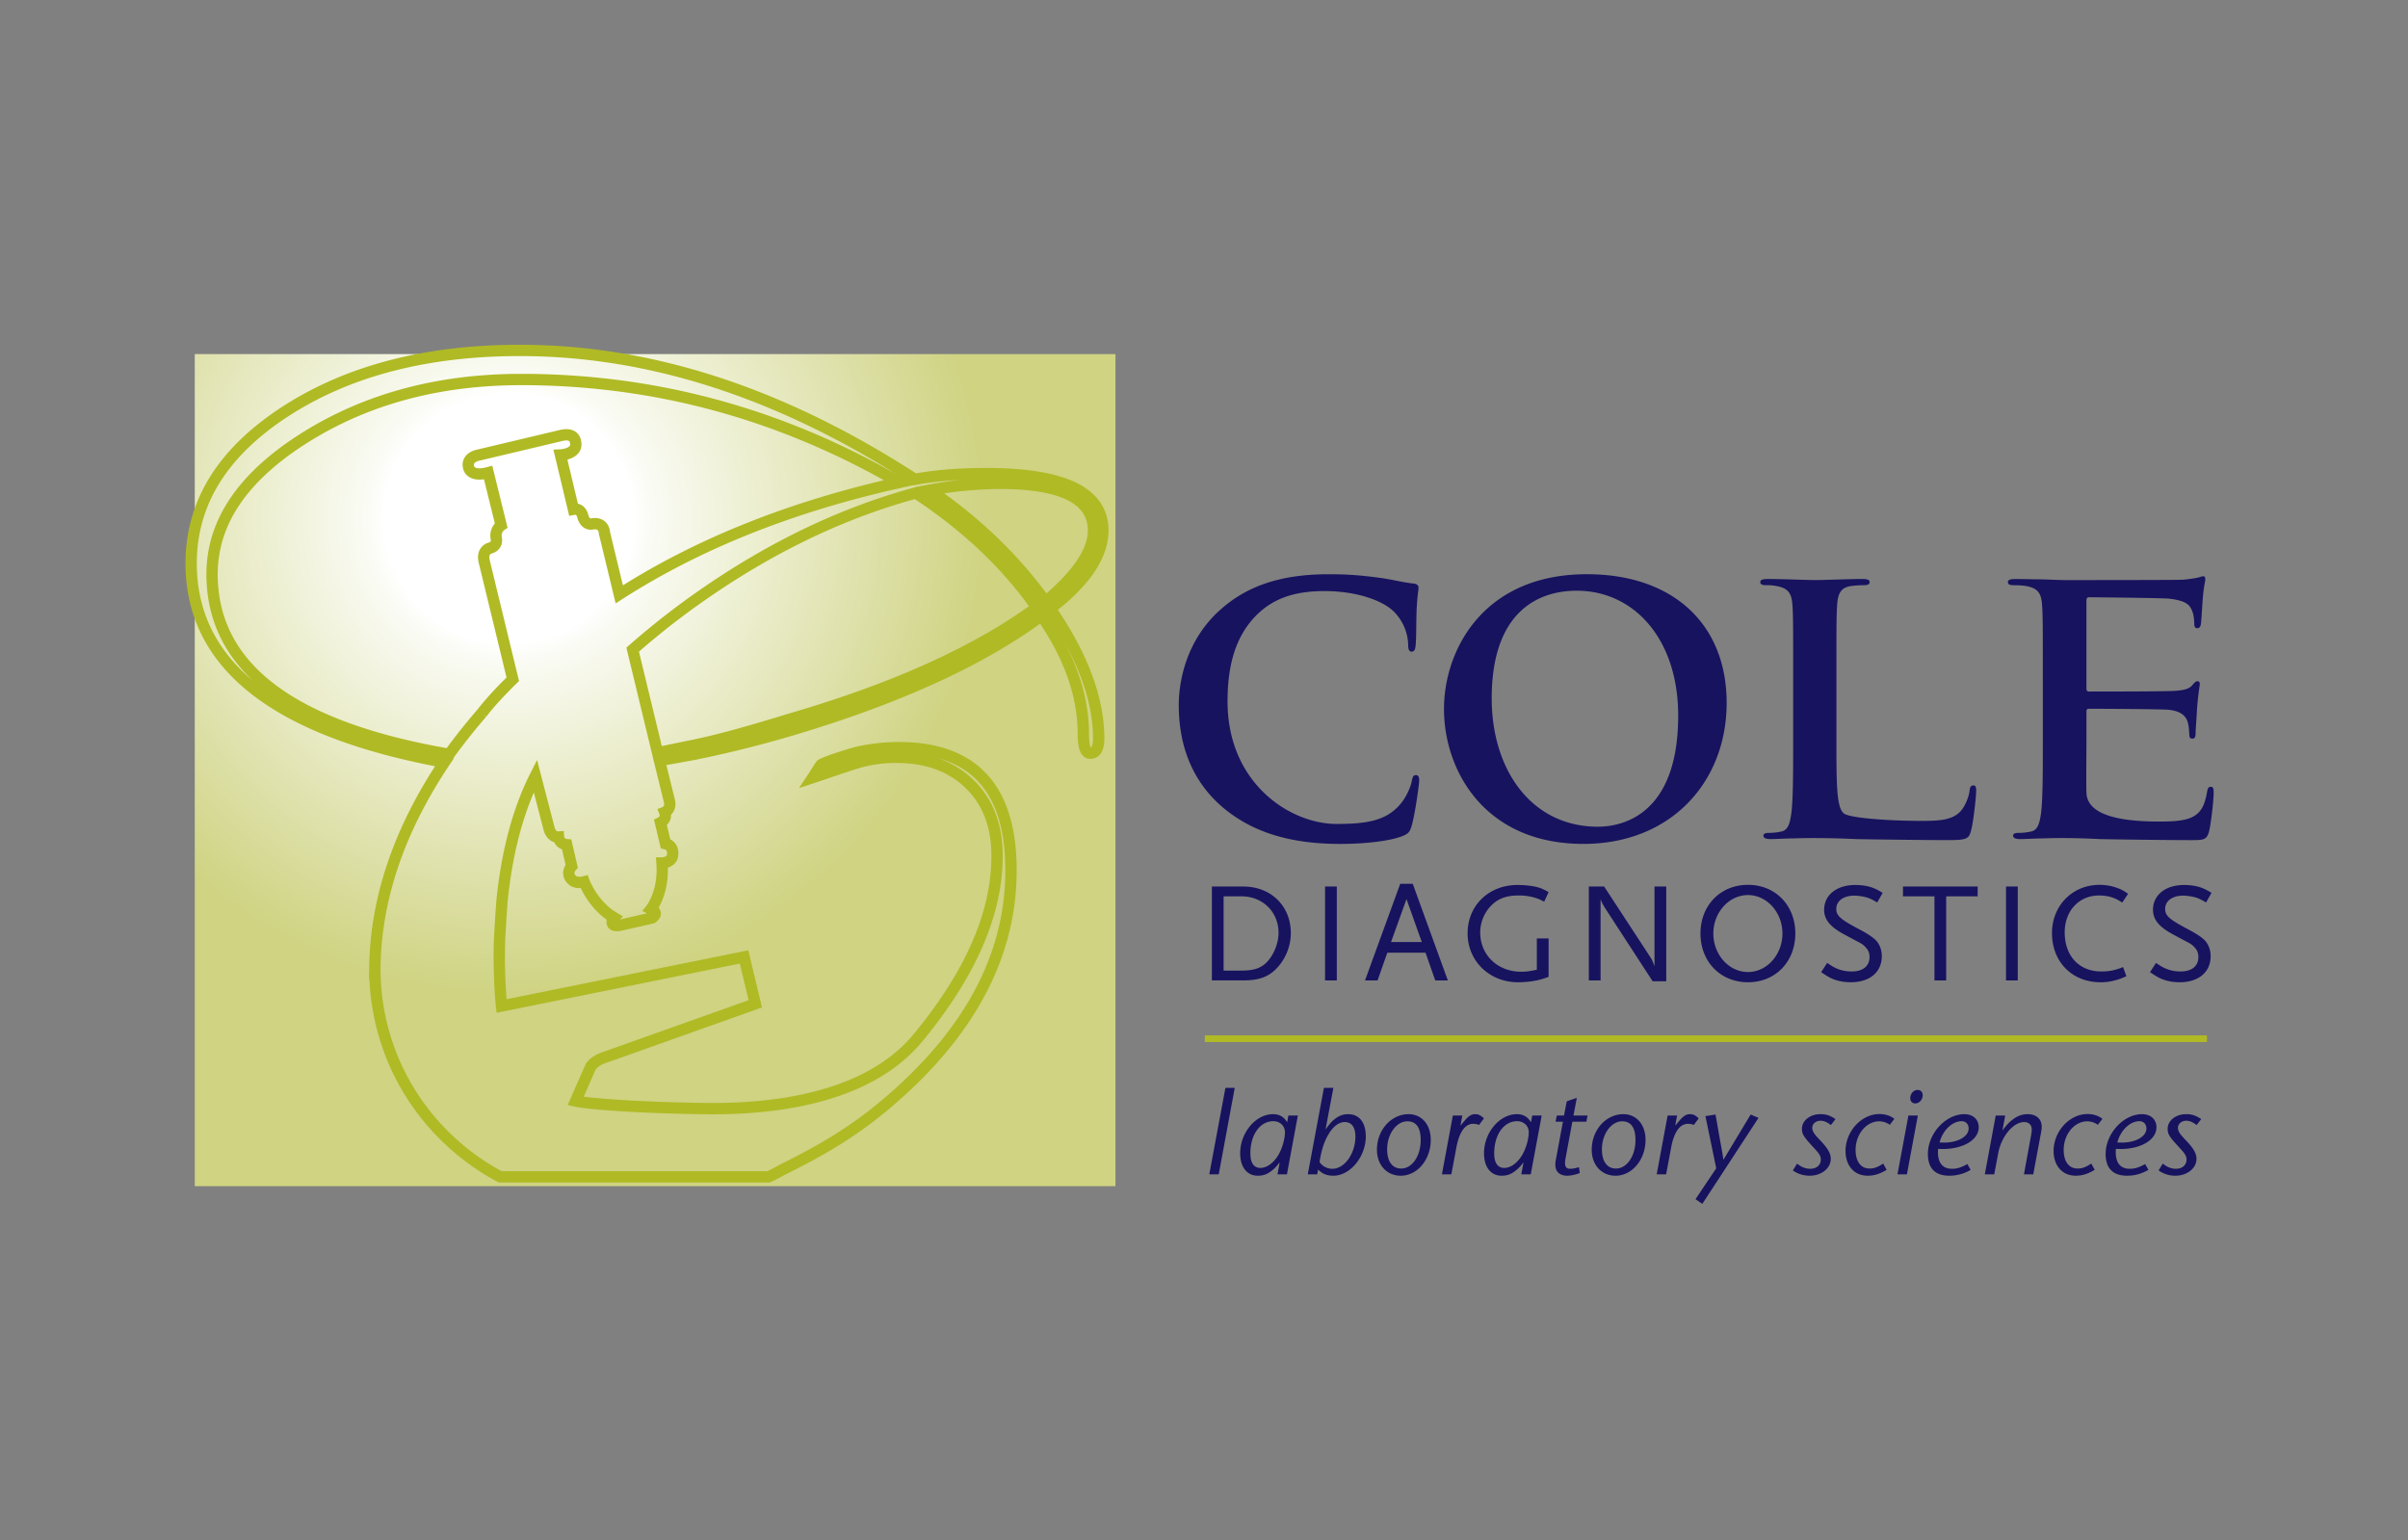 <svg width="136" height="87" fill="none" xmlns="http://www.w3.org/2000/svg"><rect width="100%" height="100%" fill="#808080" stroke="none"/><path d="M68.998 45.55c-1.915-1.671-2.423-3.848-2.423-5.731 0-1.322.41-3.614 2.287-5.324 1.406-1.282 3.262-2.06 6.173-2.06 1.212 0 1.935.078 2.834.194.743.097 1.366.271 1.955.33.215.02.292.116.292.234 0 .155-.059.387-.098 1.069-.039.64-.02 1.71-.058 2.098-.02.291-.059.447-.235.447-.158 0-.195-.156-.195-.428a2.783 2.783 0 0 0-.762-1.788c-.646-.68-2.17-1.205-3.966-1.205-1.702 0-2.815.429-3.674 1.205-1.427 1.302-1.798 3.148-1.798 5.032 0 4.625 3.537 6.917 6.156 6.917 1.738 0 2.792-.193 3.574-1.087.332-.37.586-.932.665-1.282.058-.31.098-.39.254-.39.137 0 .175.137.175.293 0 .233-.234 1.923-.43 2.584-.097.33-.175.426-.508.564-.78.31-2.266.446-3.517.446-2.677 0-4.924-.584-6.701-2.118zM103.718 41.761c0 2.487 0 3.827.409 4.177.333.292 2.795.429 4.32.429 1.034 0 1.796-.02 2.284-.545.235-.253.47-.796.508-1.166.021-.174.06-.291.216-.291.136 0 .156.097.156.33 0 .213-.139 1.672-.293 2.235-.117.427-.216.523-1.23.523-1.408 0-4.377-.039-5.258-.058a52.002 52.002 0 0 0-2.383-.058c-.216 0-.646 0-1.114.02-.449 0-.956.037-1.347.037-.255 0-.392-.058-.392-.194 0-.096.078-.155.314-.155.293 0 .527-.04.702-.077.392-.078.49-.506.566-1.069.099-.816.099-2.352.099-4.139v-3.42c0-2.953 0-3.497-.038-4.12-.04-.66-.198-.97-.841-1.106a2.85 2.85 0 0 0-.644-.06c-.216 0-.334-.037-.334-.174 0-.136.137-.175.43-.175.918 0 2.149.06 2.678.06.469 0 1.893-.06 2.656-.06.274 0 .411.04.411.175 0 .137-.117.174-.352.174-.214 0-.527.02-.762.06-.527.097-.684.427-.724 1.107-.037.622-.037 1.166-.037 4.118v3.422zM115.375 38.34c0-2.952 0-3.496-.039-4.118-.038-.661-.195-.972-.838-1.107-.157-.04-.491-.06-.764-.06-.216 0-.331-.037-.331-.174 0-.136.136-.175.43-.175.526 0 1.093.02 1.582.02.508.019.957.04 1.231.04.625 0 6.266 0 6.638-.021a8.03 8.03 0 0 0 .838-.116c.099-.02.216-.078.316-.078.096 0 .114.078.114.175 0 .137-.097.369-.156 1.263-.02.194-.058 1.05-.097 1.281-.019.1-.06.214-.195.214-.139 0-.176-.096-.176-.27 0-.138-.02-.467-.117-.7-.137-.35-.333-.584-1.31-.7-.331-.037-4.136-.078-4.525-.078-.097 0-.138.058-.138.194v4.917c0 .136.019.214.138.214.428 0 4.428 0 4.876-.04.47-.038.763-.097.939-.291.137-.156.215-.253.313-.253.079 0 .136.039.136.155 0 .118-.078.429-.157 1.42-.017.387-.077 1.164-.077 1.302 0 .155 0 .368-.176.368-.136 0-.176-.078-.176-.175-.018-.193-.018-.447-.078-.699-.098-.389-.371-.68-1.094-.757-.37-.04-4.057-.058-4.527-.058-.097 0-.116.075-.116.194v1.535c0 .66-.02 2.447 0 3.012.04 1.34 2.104 1.63 4.096 1.63.508 0 1.33 0 1.837-.233.509-.234.743-.64.879-1.437.039-.213.078-.292.216-.292.156 0 .156.155.156.349 0 .447-.156 1.769-.255 2.157-.137.505-.313.505-1.055.505-1.463 0-4.292-.04-5.133-.059a43.328 43.328 0 0 0-2.03-.058c-.216 0-.646 0-1.114.019-.45 0-.958.039-1.35.039-.252 0-.39-.058-.39-.194 0-.097.079-.155.312-.155.294 0 .528-.04.703-.077.391-.078.49-.506.567-1.069.098-.817.098-2.352.098-4.139v-3.42h-.001zM81.554 40.051c0-3.322 2.209-7.617 8.068-7.617 4.867 0 7.896 2.818 7.896 7.267 0 4.45-3.128 7.966-8.09 7.966-5.608 0-7.874-4.177-7.874-7.616zm13.227.369c0-4.354-2.52-7.054-5.725-7.054-2.246 0-4.807 1.244-4.807 6.082 0 4.042 2.246 7.248 5.999 7.248 1.369 0 4.533-.66 4.533-6.276zM72.185 54.607c-.484.554-1.042.77-1.97.77h-1.77v-5.302h1.777c1.56 0 2.682 1.1 2.682 2.627 0 .691-.258 1.382-.719 1.905zm-2.068-3.978h-1.01v4.194h1.01c.703 0 1.099-.136 1.438-.482.388-.41.655-1.068.655-1.647-.001-1.181-.889-2.065-2.093-2.065zM75.5 50.075h-.663v5.303h.663v-5.303zM81.06 55.378l-.549-1.567h-2.157l-.55 1.567h-.71l1.987-5.455h.71l1.98 5.455h-.71zm-1.623-4.596-.873 2.427H80.3l-.864-2.427zM87.073 55.306c-.363.113-.897.176-1.34.176-1.609 0-2.845-1.197-2.845-2.764 0-1.574 1.196-2.731 2.82-2.731.38 0 .825.048 1.106.12.235.064.356.12.648.282l-.251.545c-.13-.072-.218-.113-.283-.144a3.102 3.102 0 0 0-1.156-.21c-.75 0-1.236.201-1.648.675a2.186 2.186 0 0 0-.524 1.414c0 1.278.985 2.219 2.318 2.219.267 0 .453-.025.88-.114v-1.767h.664v2.169c-.171.065-.3.105-.389.13zM93.339 55.426l-2.69-4.138c-.025-.04-.065-.105-.106-.185-.033-.056-.056-.088-.064-.12a.856.856 0 0 1-.081-.201v4.596h-.663v-5.303h.865l2.642 4.041a.93.93 0 0 1 .073.13c.032.08.04.088.096.24.009.016.016.048.033.08v-4.491h.663v5.35h-.768zM98.723 55.482c-1.552 0-2.683-1.157-2.683-2.756 0-1.59 1.131-2.747 2.683-2.747 1.551 0 2.674 1.157 2.674 2.747 0 1.6-1.123 2.756-2.674 2.756zm0-4.925c-1.075 0-1.956.98-1.956 2.17 0 1.197.88 2.177 1.956 2.177 1.066 0 1.946-.98 1.946-2.178.001-1.189-.88-2.17-1.946-2.17zM106.022 50.975c-.274-.162-.388-.216-.557-.273a2.865 2.865 0 0 0-.736-.113c-.606 0-1.018.297-1.018.747 0 .394.235.594 1.317 1.166.364.191.646.368.84.537.259.217.413.579.413.965 0 .907-.679 1.478-1.754 1.478-.364 0-.703-.063-.985-.176-.202-.081-.34-.161-.687-.394l.34-.522c.298.201.428.273.613.346.235.088.494.137.768.137.63 0 1.01-.297 1.01-.804a.74.74 0 0 0-.081-.377 1.17 1.17 0 0 0-.452-.434c-.089-.049-.389-.202-.889-.475-.8-.426-1.139-.844-1.139-1.39 0-.843.703-1.405 1.762-1.405.307 0 .622.04.897.128.217.073.347.138.646.315l-.308.544zM111.695 50.075v.554h-1.778v4.749h-.662v-4.749h-1.778v-.554h4.218zM113.96 50.075h-.663v5.303h.663v-5.303zM119.859 50.983c-.404-.281-.792-.402-1.309-.402-1.131 0-1.939.869-1.939 2.082 0 1.333.816 2.21 2.069 2.21.452 0 .8-.072 1.228-.25l.187.515a3.458 3.458 0 0 1-.72.257 2.966 2.966 0 0 1-.735.088c-1.609 0-2.747-1.148-2.747-2.78 0-1.55 1.156-2.723 2.682-2.723.347 0 .687.057 1.002.177.234.08.347.144.614.329l-.332.497zM124.595 50.975c-.274-.162-.388-.216-.557-.273a2.858 2.858 0 0 0-.735-.113c-.607 0-1.018.297-1.018.747 0 .394.234.594 1.316 1.166.364.191.647.368.841.537.258.217.412.579.412.965 0 .907-.679 1.478-1.753 1.478-.364 0-.704-.063-.986-.176-.202-.081-.34-.161-.687-.394l.34-.522c.298.201.428.273.614.346.234.088.493.137.768.137.63 0 1.009-.297 1.009-.804a.751.751 0 0 0-.08-.377 1.166 1.166 0 0 0-.453-.434c-.089-.049-.388-.202-.889-.475-.8-.426-1.139-.844-1.139-1.39 0-.843.703-1.405 1.762-1.405.307 0 .622.04.897.128.218.073.347.138.646.315l-.308.544z" fill="#17135F"/><path d="M124.643 58.481H68.045v.377h56.598v-.377z" fill="#B0BA25"/><path d="M68.83 66.332h-.532l.912-4.886h.527l-.906 4.886zM72.15 66.332l.127-.677c-.196.244-.288.341-.457.474-.253.203-.484.28-.78.28-.61 0-.996-.482-.996-1.27 0-1.166.878-2.206 1.853-2.206.358 0 .618.146.8.46l.07-.384h.534l-.617 3.323h-.534zm-1.53-1.18c0 .53.196.817.568.817.344 0 .71-.252.983-.684.231-.364.4-.928.4-1.34 0-.349-.281-.615-.652-.615-.758 0-1.3.761-1.3 1.822zM74.773 61.446h.534l-.443 2.352c.252-.349.372-.482.582-.635.225-.161.436-.23.696-.23.624 0 .996.467.996 1.256 0 1.15-.884 2.22-1.832 2.22-.358 0-.61-.098-.863-.35l-.05.273h-.532l.912-4.886zm.477 4.572c.689 0 1.3-.859 1.3-1.822 0-.524-.212-.817-.598-.817-.33 0-.652.237-.912.677-.21.342-.35.74-.456 1.25-.014.07-.035.188-.057.335a.868.868 0 0 0 .723.377zM80.807 64.385c0 1.116-.758 2.024-1.691 2.024-.793 0-1.348-.6-1.348-1.473 0-1.103.8-2.003 1.784-2.003.743 0 1.255.586 1.255 1.452zm-1.32-1.048c-.623 0-1.143.72-1.143 1.584 0 .685.294 1.083.793 1.083.618 0 1.102-.706 1.102-1.613 0-.677-.238-1.033-.709-1.054h-.042zM82.055 63.01h.534l-.106.571.253-.3c.217-.251.379-.348.575-.348.182 0 .309.056.498.237l-.273.37a.931.931 0 0 0-.33-.063c-.456 0-.786.46-.949 1.319l-.287 1.536h-.533l.618-3.323zM85.92 66.332l.127-.677c-.196.244-.288.341-.456.474-.253.203-.484.28-.78.28-.61 0-.996-.482-.996-1.27 0-1.166.878-2.206 1.853-2.206.358 0 .617.146.8.46l.07-.384h.534l-.618 3.323h-.533zm-1.53-1.18c0 .53.197.817.57.817.343 0 .708-.252.982-.684.231-.364.4-.928.4-1.34 0-.349-.282-.615-.653-.615-.758 0-1.299.761-1.299 1.822zM87.926 63.01h.407l.155-.803.569-.196-.19.999h.793l-.063.349h-.793l-.344 1.85-.041.23c-.022.09-.029.189-.029.258 0 .216.091.321.288.321.134 0 .253-.021.499-.09l.048.327a2.145 2.145 0 0 1-.688.155c-.448 0-.695-.217-.695-.636 0-.084.014-.202.042-.328l.05-.272.337-1.815h-.415l.07-.35zM92.937 64.385c0 1.116-.758 2.024-1.692 2.024-.793 0-1.347-.6-1.347-1.473 0-1.103.8-2.003 1.783-2.003.744 0 1.256.586 1.256 1.452zm-1.32-1.048c-.624 0-1.143.72-1.143 1.584 0 .685.294 1.083.793 1.083.617 0 1.102-.706 1.102-1.613 0-.677-.24-1.033-.709-1.054h-.042zM94.185 63.01h.534l-.106.571.253-.3c.217-.251.379-.348.575-.348.183 0 .31.056.498.237l-.273.37a.93.93 0 0 0-.33-.063c-.457 0-.787.46-.948 1.319l-.288 1.536h-.533l.618-3.323zM97.57 65.117l.561-.928.583-.97.16-.265.444.188L96.145 68l-.385-.266 1.17-1.744-.61-2.946.569-.09.063.349.155.886.161.886.07.433.232-.39zM103.406 63.547c-.204-.161-.394-.243-.582-.243-.267 0-.471.173-.471.404 0 .154.078.3.288.531l.253.271c.364.398.505.664.505.949 0 .53-.527.95-1.193.95-.344 0-.688-.106-.948-.3l.239-.385c.231.195.47.293.744.293.358 0 .597-.21.597-.523 0-.167-.077-.315-.288-.544l-.217-.238c-.464-.503-.562-.663-.562-.95 0-.467.456-.83 1.046-.83.316 0 .534.07.849.28l-.26.335zM106.732 63.533a1.046 1.046 0 0 0-.597-.196c-.73 0-1.334.733-1.334 1.612 0 .657.295 1.054.787 1.054.259 0 .456-.07.771-.28l.197.357c-.429.244-.716.328-1.081.328-.744 0-1.242-.559-1.242-1.396 0-1.11.898-2.087 1.916-2.087.33 0 .618.098.842.272l-.259.336zM107.784 63.01h.533l-.618 3.322h-.533l.618-3.323zm.806-1.145c0 .25-.196.46-.42.46-.169 0-.281-.118-.281-.3 0-.25.189-.46.414-.46.175 0 .287.119.287.3zM109.453 65.075c0 .621.273.943.793.943.281 0 .505-.07.87-.266l.182.328a2.33 2.33 0 0 1-1.213.328c-.786 0-1.201-.418-1.201-1.228 0-1.152 1.004-2.247 2.057-2.247.492 0 .814.3.814.74 0 .704-.863 1.228-2.035 1.228-.07 0-.155-.007-.26-.007 0 .083-.007.146-.007.181zm.358-.537c.772 0 1.375-.349 1.375-.796 0-.244-.161-.412-.393-.412-.533 0-1.067.51-1.25 1.2.121.008.204.008.268.008zM112.715 63.01h.534l-.155.845c.274-.364.4-.49.624-.65.253-.188.513-.272.807-.272.485 0 .787.28.787.712 0 .077-.007.147-.022.223-.006.056-.02.147-.048.273l-.407 2.191h-.526l.371-2.031c.064-.329.07-.406.07-.51 0-.251-.168-.412-.428-.412-.618 0-1.291.81-1.466 1.758l-.225 1.195h-.533l.617-3.323zM118.483 63.533a1.046 1.046 0 0 0-.597-.196c-.73 0-1.333.733-1.333 1.612 0 .657.294 1.054.785 1.054.26 0 .456-.07.773-.28l.196.357c-.428.244-.716.328-1.081.328-.743 0-1.242-.559-1.242-1.396 0-1.11.898-2.087 1.917-2.087.329 0 .617.098.842.272l-.26.336zM119.493 65.075c0 .621.273.943.792.943.281 0 .506-.07.871-.266l.183.328c-.408.23-.78.328-1.214.328-.787 0-1.202-.418-1.202-1.228 0-1.152 1.004-2.247 2.057-2.247.492 0 .814.3.814.74 0 .704-.863 1.228-2.035 1.228-.07 0-.154-.007-.26-.007 0 .083-.006.146-.006.181zm.357-.537c.772 0 1.376-.349 1.376-.796 0-.244-.161-.412-.393-.412-.534 0-1.067.51-1.25 1.2.12.008.204.008.267.008zM124.06 63.547c-.204-.161-.393-.243-.582-.243-.267 0-.47.173-.47.404 0 .154.077.3.288.531l.252.271c.366.398.506.664.506.949 0 .53-.527.95-1.194.95a1.6 1.6 0 0 1-.947-.3l.239-.385c.231.195.47.293.744.293.358 0 .597-.21.597-.523 0-.167-.078-.315-.288-.544l-.217-.238c-.464-.503-.562-.663-.562-.95 0-.467.456-.83 1.046-.83.316 0 .533.07.85.28l-.262.335z" fill="#17135F"/><path d="M63 20H11v47h52V20z" fill="url(#a)"/><path d="M62.287 29.962c0-2.14-2.191-3.21-6.571-3.21-1.366 0-2.745.08-4.043.324-7.53-4.885-14.937-7.283-22.315-7.283-5.282 0-9.698 1.152-13.244 3.45-3.545 2.301-5.318 5.16-5.318 8.576 0 5.738 4.767 9.485 14.306 11.236-2.619 3.923-3.854 7.748-3.928 11.473a13.262 13.262 0 0 0 2.002 7.212 13.469 13.469 0 0 0 5.076 4.734l15.146-.002c.268-.106.586-.301.9-.458 2.125-1.058 3.938-2.1 5.924-3.803 4.582-3.93 6.878-8.279 6.878-13.053 0-4.619-2.114-6.928-6.342-6.928-.768 0-1.535.087-2.285.25-.383.085-1.997.597-2.108.729-.069.084-.334.522-.463.715.296-.096 2.13-.732 2.624-.871a7.73 7.73 0 0 1 2.115-.277c1.715 0 3.086.505 4.122 1.511 1.033 1.005 1.55 2.36 1.55 4.064 0 3.233-1.486 6.654-4.459 10.258-2.976 3.612-8.64 4.053-12.03 4.009-3.732-.05-6.607-.266-7.313-.428l.844-1.925s.185-.345.786-.535l8.517-3.03-.635-2.648-13.697 2.773s-.172-1.506-.116-3.663c.037-.712.085-1.529.144-2.287.226-2.258.753-4.82 1.882-7.05l.774 2.978s.111.502.534.475c0 0 .028.391.463.432l.282 1.217s-.38.392.014.768c0 0 .183.239.688.113 0 0 .493 1.328 1.687 2.025 0 0-.169.183-.085.337 0 0 .014.154.407.097l1.828-.418s.435-.266-.057-.504c0 0 .745-.922.618-2.6 0 0 .647 0 .605-.586 0 0 0-.419-.407-.502l-.283-1.188s.395-.196.24-.588c0 0 .422-.167.24-.727l-.521-2.124-.018-.072c1.17-.203 2.012-.362 2.012-.362a64.356 64.356 0 0 0 6.534-1.693c5.496-1.72 9.835-3.76 13.03-6.126 1.575 2.259 2.365 4.487 2.365 6.68 0 .724.129 1.086.386 1.086.317 0 .48-.274.48-.822 0-2.24-.912-4.684-2.738-7.34 1.983-1.526 2.973-3.001 2.973-4.42zm-50.31 2.469c0-2.94 1.742-5.506 5.23-7.703 3.488-2.194 7.565-3.292 12.23-3.292 7.55 0 14.668 1.938 21.358 5.817-6.117 1.362-11.388 3.473-15.819 6.318l-.837-3.465s-.004-.62-.684-.515c0 0-.346.114-.523-.365 0 0-.074-.551-.545-.458l-.732-3.07s1.056-.043.837-.791c0 0-.063-.48-.785-.313l-4.733 1.123s-.658.126-.503.7c0 0 .096.55 1.1.28l.733 2.976s-.378.25-.272.75c0 0 .094.407-.345.532 0 0-.481.103-.346.728l1.62 6.684c-.647.632-1.273 1.297-1.761 1.93a33.647 33.647 0 0 0-1.832 2.309c-8.928-1.536-13.391-4.93-13.391-10.175zm33.32 7.986c-2.265.68-4.411 1.355-6.514 1.76l-1.644.34-1.407-5.822a43.832 43.832 0 0 1 3.933-3.08c3.92-2.73 7.94-4.653 12.056-5.77 2.86 1.882 5.14 4.038 6.834 6.47-3.258 2.393-7.678 4.426-13.259 6.102zm7.215-12.734a22.405 22.405 0 0 1 3.961-.383c3.525 0 5.287.89 5.287 2.673 0 1.155-.903 2.49-2.71 4.014-1.716-2.387-3.918-4.51-6.538-6.304z" stroke="#B0BA25" stroke-width=".639"/><defs><radialGradient id="a" cx="0" cy="0" r="1" gradientUnits="userSpaceOnUse" gradientTransform="matrix(53.338 0 0 52.881 28.727 29.38)"><stop stop-color="#fff"/><stop offset=".132" stop-color="#fff"/><stop offset=".152" stop-color="#FAFBF4"/><stop offset=".505" stop-color="#CFD382"/><stop offset="1" stop-color="#CFD382"/></radialGradient></defs></svg>